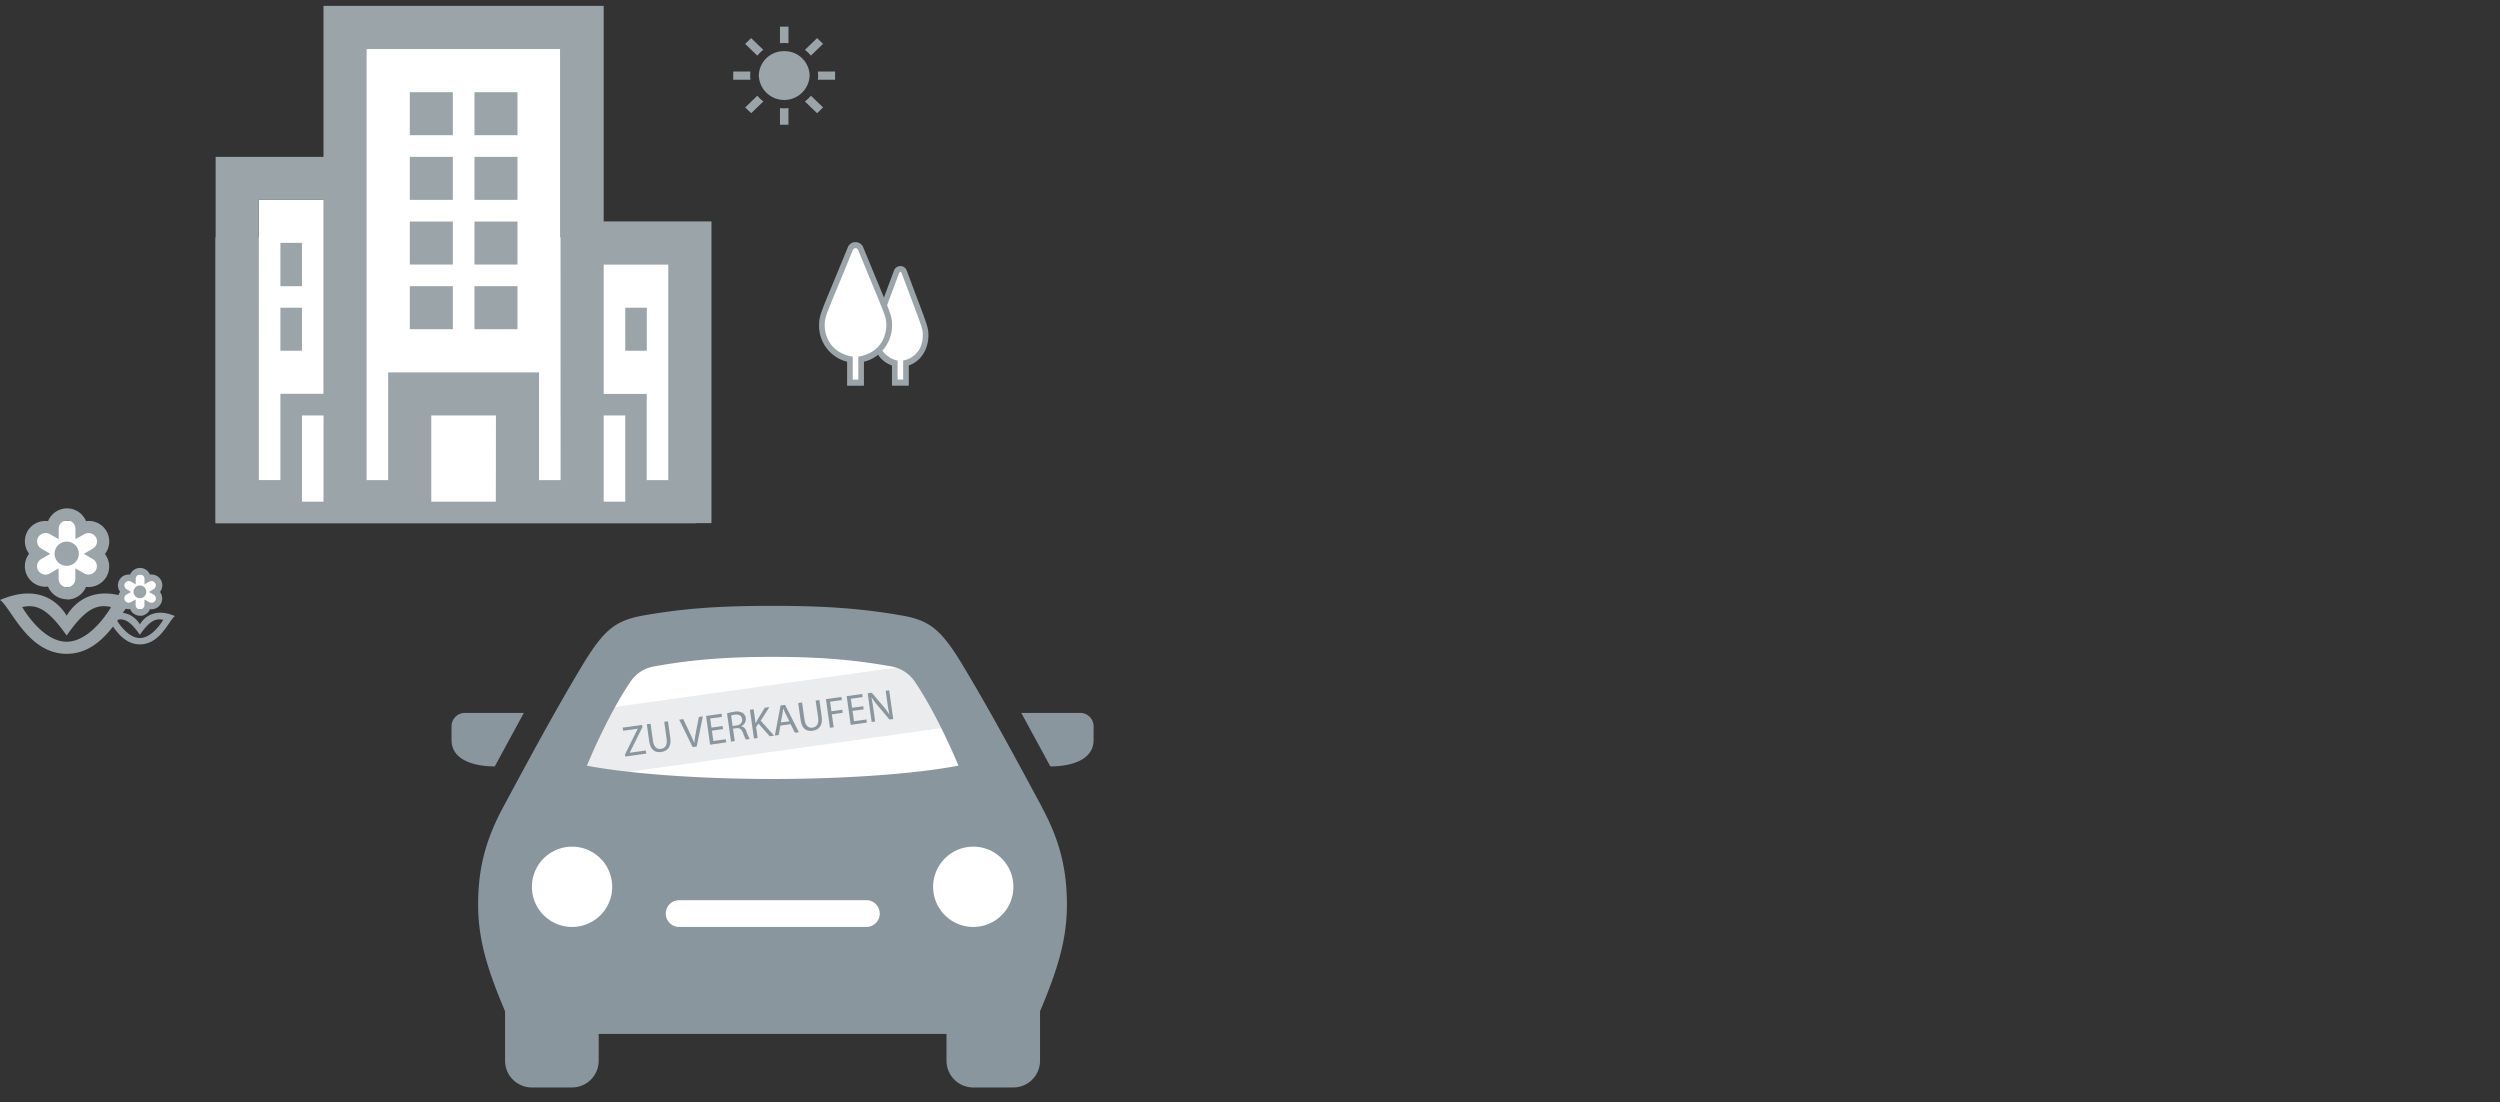 <svg xmlns="http://www.w3.org/2000/svg" viewBox="0 0 988.24 435.64">
  <rect x="0" y="0" width="988.24" height="435.64" fill="#333333" stroke="none"/>
  <defs>
    <style>
      .cls-1 {
        fill: none;
      }

      .cls-2, .cls-6 {
        fill: #9aa4a9;
      }

      .cls-3, .cls-7 {
        fill: #fff;
      }

      .cls-4 {
        fill: #eaecee;
      }

      .cls-5 {
        fill: #8a969d;
      }

      .cls-6, .cls-7 {
        fill-rule: evenodd;
      }
    </style>
  </defs>
  <g id="background-canvas">
    <rect class="cls-1" width="954.46" height="435.64"/>
  </g>
  <g id="Slide_1" data-name="Slide 1">
    <path class="cls-2" d="M296.66,31.52h-6.82V28.29h6.82a12.35,12.35,0,0,0-.12,1.62,12.2,12.2,0,0,0,.12,1.61m5.08-11.81-4.82-4.65-2.37,2.28L299.37,22a13.53,13.53,0,0,1,2.37-2.29M320.53,22l4.82-4.66L323,15.06l-4.82,4.65A13.53,13.53,0,0,1,320.53,22M310,17a13.29,13.29,0,0,1,1.68.11V10.53h-3.36V17.1A13.29,13.29,0,0,1,310,17m0,25.84a15.45,15.45,0,0,1-1.68-.11v6.57h3.35V42.72a15.11,15.11,0,0,1-1.67.11m13.29-14.54a12.36,12.36,0,0,1,.11,1.62,12.2,12.2,0,0,1-.11,1.61h6.82V28.29ZM318.16,40.1,323,44.75l2.37-2.28-4.82-4.65a13.47,13.47,0,0,1-2.37,2.28m-18.79-2.28-4.82,4.65,2.37,2.28,4.82-4.65a13.47,13.47,0,0,1-2.37-2.28M310,20.22a9.87,9.87,0,0,0-10.05,9.69,10.06,10.06,0,0,0,20.1,0A9.87,9.87,0,0,0,310,20.22"/>
    <path class="cls-3" d="M393.33,387.5l-166-4.25c-9.09,1.63-14.66.07-18.13-2.88-19.21-16.28,13.55-85.21,34.59-125.15a408,408,0,0,1,115,0c6.61,9.87,67.8,102.39,43.75,127.19a19.27,19.27,0,0,1-9.15,5.09"/>
    <rect class="cls-4" x="226.63" y="271.7" width="145.14" height="26.18" transform="translate(-36.66 44.32) rotate(-7.98)"/>
    <g id="Ebene_9" data-name="Ebene 9">
      <g id="Ebene_12" data-name="Ebene 12">
        <g>
          <path class="cls-5" d="M247.08,298.19l5-10.09v-.05l-5.76.81-.17-1.23,7.66-1.08.13.9-5,10.05v.05l6.34-.89.18,1.23-8.29,1.16Z"/>
          <path class="cls-5" d="M257.16,286.08l.94,6.72c.36,2.54,1.64,3.46,3.15,3.25,1.69-.24,2.61-1.5,2.26-4l-.94-6.71,1.48-.21.92,6.61c.49,3.49-1.14,5.18-3.6,5.52s-4.26-.76-4.75-4.27l-.94-6.69Z"/>
          <path class="cls-5" d="M273.79,295.32l-5.3-10.83,1.59-.22,2.55,5.34c.7,1.47,1.31,2.79,1.8,4.08h0c.13-1.36.4-2.85.7-4.41l1.13-5.87,1.57-.22L275.4,295.1Z"/>
          <path class="cls-5" d="M285.82,288.21l-4.41.62.57,4.09,4.92-.69.17,1.23-6.38.9L279.1,283l6.13-.86.17,1.23-4.67.65.51,3.59,4.41-.62Z"/>
          <path class="cls-5" d="M287.4,282a14.92,14.92,0,0,1,2.78-.63,4.68,4.68,0,0,1,3.41.46,2.88,2.88,0,0,1,1.2,2,3,3,0,0,1-1.74,3.2v.05a2.84,2.84,0,0,1,2,2.05,18.78,18.78,0,0,0,1.31,3l-1.51.21a15.29,15.29,0,0,1-1.14-2.61c-.56-1.51-1.25-2-2.58-1.88l-1.38.19.69,4.92-1.47.2Zm2.19,5,1.5-.21c1.56-.22,2.44-1.22,2.26-2.51-.21-1.47-1.36-2-2.91-1.76a6.14,6.14,0,0,0-1.43.34Z"/>
          <path class="cls-5" d="M296.44,280.58l1.46-.21.77,5.47h.05c.24-.48.49-.92.72-1.33l2.87-4.75,1.82-.25-3.43,5.39L306,290.8l-1.73.24L299.79,286l-.9,1.4.6,4.33-1.46.2Z"/>
          <path class="cls-5" d="M308.49,286.82l-.68,3.73-1.52.21,2.27-11.89,1.77-.24,5.46,10.8-1.57.22-1.71-3.4Zm3.56-1.67L310.48,282c-.36-.7-.62-1.36-.88-2h0c-.08.69-.17,1.41-.29,2.13l-.65,3.44Z"/>
          <path class="cls-5" d="M317.06,277.68l.94,6.72c.36,2.54,1.64,3.46,3.15,3.25,1.69-.24,2.61-1.5,2.26-4l-1-6.72,1.49-.2.92,6.61c.49,3.49-1.14,5.18-3.6,5.52s-4.26-.76-4.75-4.28l-.94-6.68Z"/>
          <path class="cls-5" d="M326.49,276.36l6.11-.86.17,1.23-4.64.65.52,3.78,4.3-.61.17,1.21-4.3.61.72,5.13-1.46.21Z"/>
          <path class="cls-5" d="M341.41,280.41,337,281l.57,4.09,4.92-.69.17,1.23-6.38.9-1.59-11.35,6.13-.86.17,1.23-4.66.66.5,3.58,4.41-.62Z"/>
          <path class="cls-5" d="M344.56,285.4,343,274.05l1.6-.22,4.44,5.22a34,34,0,0,1,2.56,3.41l0,0c-.35-1.49-.58-2.87-.83-4.63l-.66-4.75,1.38-.2,1.59,11.35-1.48.21-4.41-5.25a35,35,0,0,1-2.65-3.49l-.05,0c.28,1.42.51,2.78.77,4.66l.68,4.85Z"/>
        </g>
      </g>
    </g>
    <g id="Ebene_22" data-name="Ebene 22">
      <path class="cls-5" d="M427,281.81a5.29,5.29,0,0,1,5.29,5.29v5.4c0,8.39-9.8,10.46-17.09,10.46l-11.49-21.15Zm-15.25,37.08c6.77,12.54,10,23.81,10,38.77,0,14.49-4.19,26.79-10.63,42.11V419.3a10.57,10.57,0,0,1-10.57,10.57H384.72a10.57,10.57,0,0,1-10.57-10.57V408.72H236.66V419.3a10.57,10.57,0,0,1-10.57,10.57H210.22a10.57,10.57,0,0,1-10.57-10.57V399.77C193.21,384.45,189,372.15,189,357.66c0-15,3.25-26.23,10-38.77,8.76-16.26,19.57-36.52,31-55.55,8.76-14.61,13.34-18,24.09-20,16.21-2.9,30.86-3.85,51.3-3.85s35.1,1,51.31,3.85c10.75,1.93,15.33,5.36,24.09,20,11.41,19,22.23,39.29,31,55.55M242,350.55a15.87,15.87,0,1,0-15.86,15.87A15.86,15.86,0,0,0,242,350.55m105.76,10.58a5.29,5.29,0,0,0-5.29-5.29h-74a5.29,5.29,0,1,0,0,10.58h74a5.29,5.29,0,0,0,5.29-5.29m31.11-58.46s-7.83-19.31-17.25-33.22a14.1,14.1,0,0,0-9.2-6c-16-2.88-30-3.79-47-3.79s-31,.91-47,3.79a14.1,14.1,0,0,0-9.19,6C239.82,283.36,232,302.67,232,302.67c17.35,3.32,45.58,5.26,73.42,5.26s56-1.94,73.41-5.26m21.77,47.88a15.87,15.87,0,1,0-15.87,15.87,15.87,15.87,0,0,0,15.87-15.87M207.07,281.81H183.78a5.29,5.29,0,0,0-5.29,5.29v5.4c0,8.39,9.8,10.46,17.09,10.46Z"/>
    </g>
    <g id="Ebene_21" data-name="Ebene 21">
      <line class="cls-1" x1="471.86" y1="226.27" x2="988.24" y2="226.27"/>
    </g>
    <rect class="cls-3" x="85.28" y="93.82" width="189.78" height="112.97"/>
    <rect class="cls-3" x="138.1" y="10.53" width="83.5" height="96.9"/>
    <rect class="cls-3" x="102.32" y="79" width="42.6" height="19.09"/>
    <path class="cls-6" d="M127.88,62V2.32H238.64v85.2h42.6V206.79h-196V62Zm0,102.24h-8.52v34.08h8.52Zm68.16,0H170.48v34.08H196Zm51.12,0h-8.52v34.08h8.52Zm17-59.64H238.64v51.12h17v34.08h8.52Zm-42.6-85.2H144.92v170.4h8.52v-42.6h59.64v42.6h8.52ZM110.84,189.76V155.68h17V79H102.32V189.76Zm144.84-51.12h-8.52v-17h8.52Zm-144.84-17h8.52v17h-8.52ZM179,130.12H162v-17h17Zm25.56,0h-17v-17h17Zm-85.2-17h-8.52V96h8.52ZM179,104.56H162v-17h17Zm25.56,0h-17v-17h17ZM179,79H162V62h17Zm25.56,0h-17V62h17ZM179,53.44H162v-17h17Zm25.56,0h-17v-17h17Z"/>
    <path class="cls-7" d="M41.46,218.93c0,7.27-6.7,13.17-15,13.17s-15-5.9-15-13.17,6.7-13.18,15-13.18,15,5.9,15,13.18"/>
    <path class="cls-6" d="M26.36,258.45C10.93,258.48,4.29,240,0,237.18c14.77-6.37,22.89.4,26.35,6.2l.08-.13c3.51-5.78,11.62-12.39,26.27-6.07-4.28,2.83-10.92,21.3-26.34,21.27Zm0-4.79c9.81,0,17.55-13.69,17.55-13.69-5.5-1.25-10,.46-17.38,11l-.18.26c-7.52-10.76-12-12.51-17.56-11.25,0,0,7.74,13.69,17.56,13.69h0Zm.12-16.77a8.12,8.12,0,0,1-7.49-5,8.21,8.21,0,0,1-8.07-4,8.12,8.12,0,0,1,.59-9,8.14,8.14,0,0,1-.59-9A8.22,8.22,0,0,1,19,206a8.1,8.1,0,0,1,15,0,8.1,8.1,0,0,1,7.48,13,8.12,8.12,0,0,1,.59,9,8.22,8.22,0,0,1-8.07,4,8.13,8.13,0,0,1-7.49,5M23.16,224.7l0,4.1a3.31,3.31,0,0,0,6.62,0l0-4.1,3.56,2a3.4,3.4,0,0,0,4.52-1.23A3.31,3.31,0,0,0,36.7,221l-3.55-2.07,3.55-2.07a3.32,3.32,0,0,0,1.2-4.52,3.4,3.4,0,0,0-4.51-1.22l-3.57,2,0-4.11a3.31,3.31,0,0,0-6.62,0l0,4.1-3.57-2a3.4,3.4,0,0,0-4.51,1.22,3.32,3.32,0,0,0,1.2,4.52l3.55,2.07L16.28,221a3.31,3.31,0,0,0-1.2,4.51,3.4,3.4,0,0,0,4.51,1.23Zm3.2-10.61a4.79,4.79,0,1,1-4.79,4.79,4.78,4.78,0,0,1,4.79-4.79"/>
    <path class="cls-7" d="M63.24,234c0,3.83-3.52,6.93-7.87,6.93s-7.86-3.1-7.86-6.93S51,227,55.37,227s7.87,3.1,7.87,6.92"/>
    <path class="cls-6" d="M55.3,254.72c-8.1,0-11.59-9.69-13.84-11.18,7.76-3.35,12,.21,13.84,3.26l.05-.07c1.84-3,6.1-6.51,13.8-3.19-2.25,1.49-5.74,11.19-13.84,11.18Zm0-2.52c5.15,0,9.22-7.19,9.22-7.19-2.89-.66-5.23.24-9.13,5.77l-.1.14c-3.95-5.66-6.31-6.57-9.22-5.91,0,0,4.07,7.19,9.22,7.19h0Zm.06-8.81a4.26,4.26,0,0,1-3.93-2.63,4.31,4.31,0,0,1-4.24-2.09,4.25,4.25,0,0,1,.31-4.72,4.26,4.26,0,0,1-.31-4.72,4.31,4.31,0,0,1,4.24-2.09,4.25,4.25,0,0,1,7.86,0A4.26,4.26,0,0,1,63.24,234a4.26,4.26,0,0,1-3.94,6.81,4.26,4.26,0,0,1-3.93,2.63M53.62,237v2.16a1.74,1.74,0,0,0,3.48,0V237L59,238.05a1.78,1.78,0,0,0,2.38-.64,1.75,1.75,0,0,0-.64-2.37L58.87,234l1.86-1.09a1.74,1.74,0,0,0,.64-2.37,1.78,1.78,0,0,0-2.37-.64l-1.88,1.07v-2.16a1.74,1.74,0,0,0-3.48,0v2.16l-1.87-1.07a1.78,1.78,0,0,0-2.37.64,1.73,1.73,0,0,0,.63,2.37L51.87,234,50,235a1.73,1.73,0,0,0-.63,2.37,1.77,1.77,0,0,0,2.37.64Zm1.68-5.57a2.52,2.52,0,1,1-2.51,2.52,2.52,2.52,0,0,1,2.51-2.52"/>
    <g id="Ebene_5" data-name="Ebene 5">
      <g>
        <polygon class="cls-7" points="335.8 150.93 340.35 150.93 340.35 142.38 346.76 139.04 351.09 140.99 352.89 143.13 353.91 148.23 353.91 150.93 358.09 150.93 358.09 143.41 362.46 141.55 365.52 136.63 365.52 130.68 356.77 106.72 355.21 106.25 349.45 120.46 339.7 97.06 337.38 97.06 325.12 125.94 326.61 135.97 330.51 140.06 335.8 141.83 335.8 150.93"/>
        <path class="cls-6" d="M352.59,152.45h6.65v-8c4.61-1.51,7.76-6.26,7.76-11.9,0-2.81-.45-4-3.93-13.24-1.16-3.06-2.65-7-4.59-12.23a2.68,2.68,0,0,0-5.13,0c-1.59,4.29-2.89,7.73-3.94,10.52-.57-1.41-1.25-3-2.05-5-1.54-3.7-3.53-8.48-6.11-14.8a3.29,3.29,0,0,0-6.13,0c-2.58,6.32-4.56,11.1-6.1,14.8-4.64,11.17-5.24,12.6-5.24,16A14.65,14.65,0,0,0,334.86,143v9.48h6.65V143a14.24,14.24,0,0,0,5.59-2.76,10.66,10.66,0,0,0,5.49,4.23v8Zm-15.51-2.4V141C326.21,139.13,326,129.76,326,128.6c0-2.88.48-4,5.05-15,4.72-11.39,6-14.64,6.1-14.79a1.1,1.1,0,0,1,1-.7,1.05,1.05,0,0,1,1.06.7c.08.15,1.38,3.4,6.11,14.79,4.57,11,5.05,12.14,5.05,15,0,1.16-.21,10.53-11.08,12.39v9.06Zm13.57-29.4.18-.47c3.52-9.34,4.52-12.08,4.58-12.21.16-.36.33-.54.5-.54s.41.31.52.54.7,1.93,4.58,12.21c3.41,9.06,3.77,10,3.77,12.36,0,4.69-2.38,8.8-7.76,10v7.48h-2.21v-7.48a9.56,9.56,0,0,1-6-3.94,14.93,14.93,0,0,0,3.82-10c0-2.31-.28-3.71-1.94-7.95"/>
      </g>
    </g>
  </g>
</svg>
